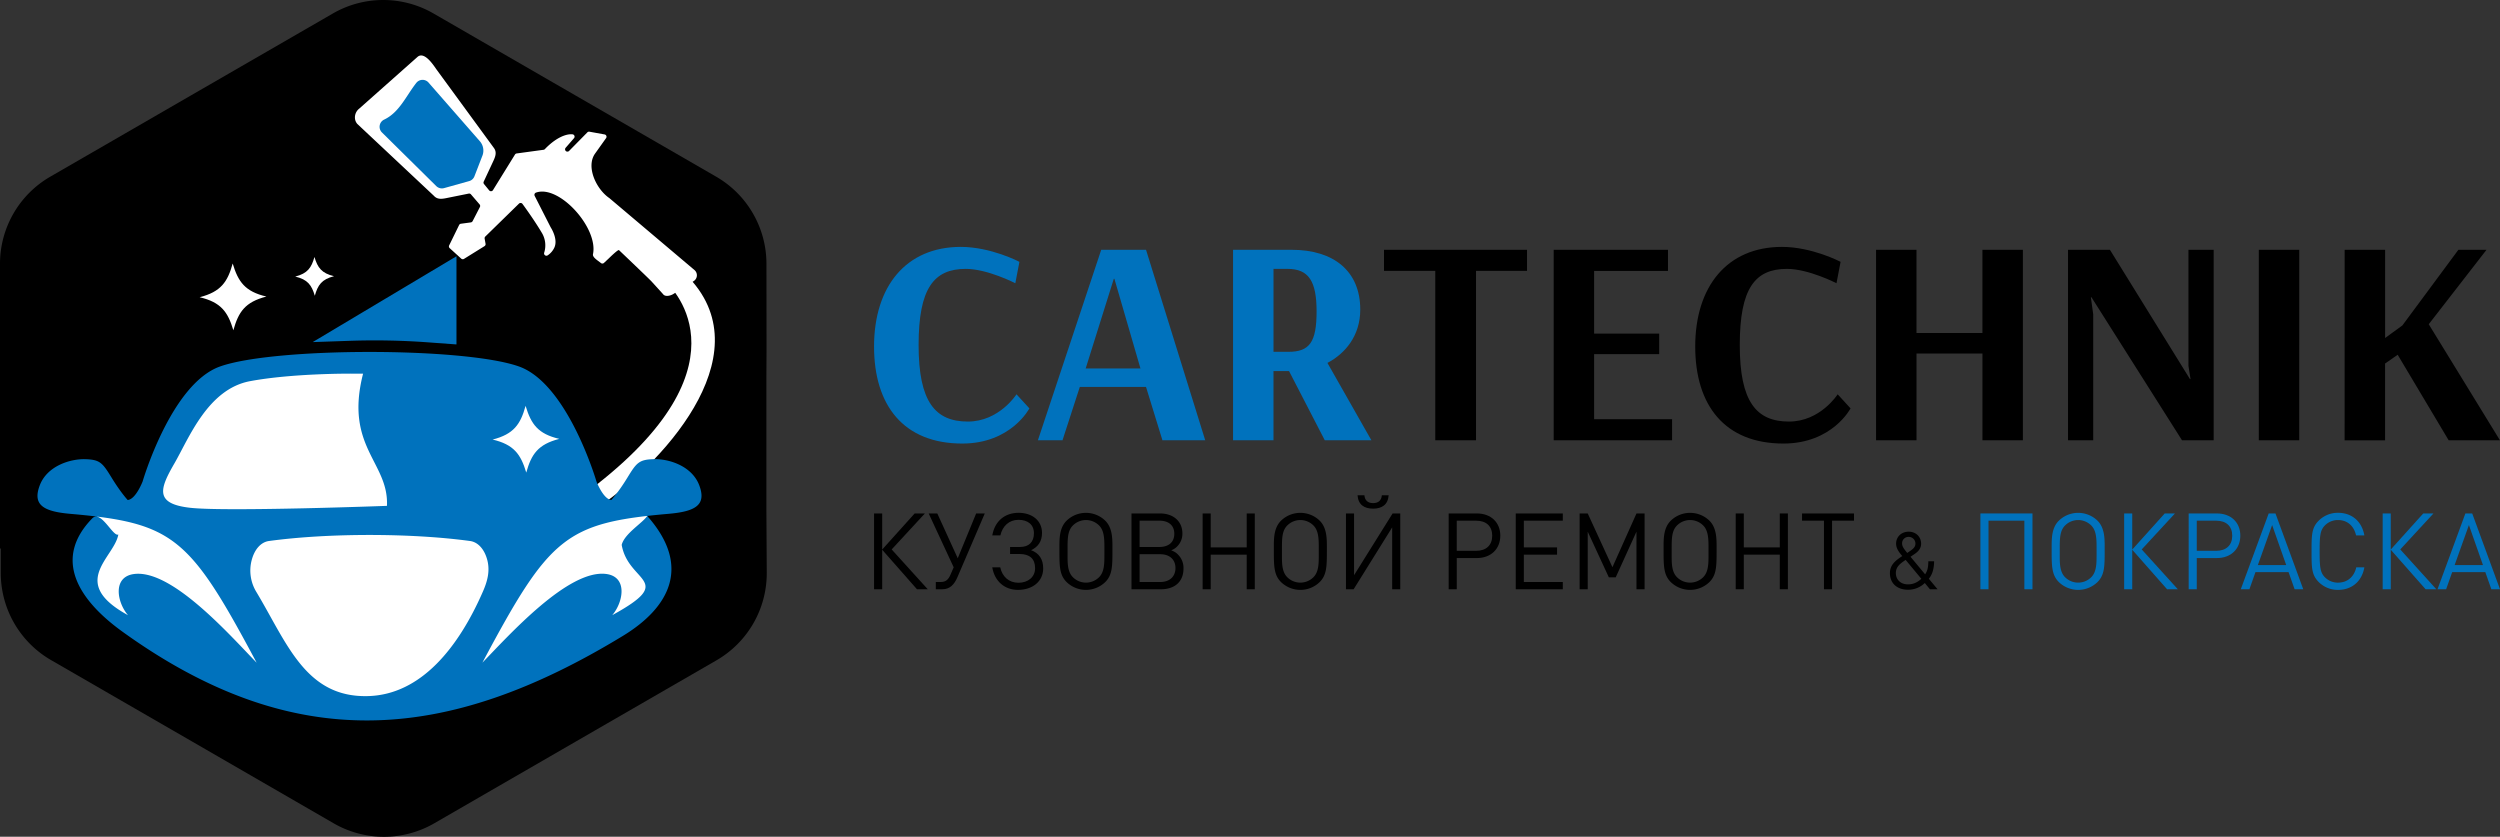 <?xml version="1.0" encoding="UTF-8"?> <svg xmlns="http://www.w3.org/2000/svg" viewBox="0 0 2250.08 753.1"><rect x="0" y="0" width="2250.08" height="753.1" fill="#333333" stroke="none"/> <defs> <style>.cls-1,.cls-2,.cls-4{fill-rule:evenodd;}.cls-2,.cls-3{fill:#fff;}.cls-4,.cls-5{fill:#0072bd;}</style> </defs> <title>Asset 7</title> <g id="Layer_2" data-name="Layer 2"> <g id="Layer_1-2" data-name="Layer 1"> <path class="cls-1" d="M689.78,459.2V338.93l.13-23.92-.08-77.67A90.56,90.56,0,0,0,644.55,159L517.33,85.55,390.17,12.13a90.59,90.59,0,0,0-90.56,0L172.44,85.55,45.28,159A90.56,90.56,0,0,0,0,237.4V493.31c.22.24.47.48.69.72V515.7A90.56,90.56,0,0,0,46,594.13l127.17,73.42L300.3,741a90.55,90.55,0,0,0,90.56,0L518,667.55l126.83-73.23a90.57,90.57,0,0,0,45.28-79Z"></path> <path class="cls-2" d="M85.75,470.37,88,461.51l28.19-1,182.7,8.34,155.42-9.24,119.34-9.24,8.4,13,5,13.22s5.43,44.67,5.43,46.21-27.07,35.94-27.07,35.94L390.75,632.61l-100.06,5.65L174.63,602.32,96.72,553.54l-23-46.2Z"></path> <path class="cls-3" d="M599.69,254.32s80.53,69.55-62.63,181.87c-.7,15.36,5.42,17.43,5.42,17.43,57.41-40.39,148.25-140.25,71.35-209.76C610.76,246,599.69,254.32,599.69,254.32Z"></path> <path class="cls-2" d="M133.42,446.62C137.11,440.85,186,345,186,345s42.45-16.18,48.9-16.18,91.35-1.15,91.35-1.15l19.38,53.14,24.91,71.62-23.07,17.33L199.85,481.28l-62.74-13.86Z"></path> <path class="cls-4" d="M326.79,336.29c-16.91,66.13,23.27,79.67,21.49,119,0,0-144,5.35-176.71,1.78S143.72,440,156.91,417.19s30.06-67,68.17-74.13,90.86-6.77,90.86-6.77m118.71,196.1c3.9-8.93,6.51-18.13,4-28.05s-8.37-16.43-15.59-17.42c-53.36-7.25-127.62-7.25-181,0-7.23,1-13.05,7.5-15.59,17.43a36.94,36.94,0,0,0,4,28c27.74,46.12,44.3,95.31,100.14,94.17C379,625.58,412.89,582.26,434.65,532.39ZM550.2,450s6.1-6.42,14.41-20,10.5-16.39,23.94-16.75,34.2,6.06,40.8,23.52-2.94,23.52-27.37,25.66c-93.07,8.15-107.48,20.72-167.82,134,24.26-25,77.34-84.18,111.39-79.84,19.54,2.5,15.56,25.31,5.49,37.07,58.37-31.93,14.45-28.76,8.5-63.27,2.53-10.12,18.57-19.47,23-26,40.74,45.92,19,83-21.8,107.86-159.17,96.94-296.29,107.4-450.58-3.76-40.2-29-62.5-65.61-27.14-101.94,7.82-8,18.74,16.93,23.48,14.52-3.63,21-45.25,43.11,8.7,72.62-10.06-11.76-14-34.57,5.5-37.07,34-4.32,86,54.84,110.28,79.84-60.34-113.28-74.75-125.85-167.82-134-24.43-2.14-34-8.2-27.37-25.66s27.37-23.87,40.8-23.52,15.63,3.21,23.94,16.75,14.41,20,14.41,20c7.33-.71,13.44-16.75,13.44-16.75S154,345.54,198,329.86c49-17.46,220.15-17.46,269.14,0,44,15.68,69.64,103.35,69.64,103.35S542.87,449.25,550.2,450Z"></path> <path class="cls-2" d="M435.64,165.67l4.63,5.67a2.1,2.1,0,0,0,3.42-.22l19.79-32a2.07,2.07,0,0,1,1.5-1l24.2-3.3a2.12,2.12,0,0,0,1.24-.63c9.58-10,18.94-13.94,24.91-13.29a2.1,2.1,0,0,1,1.29,3.47L509.11,133a2.09,2.09,0,0,0,.48,3.17h0a2.1,2.1,0,0,0,2.6-.32l16.45-16.72a2.1,2.1,0,0,1,1.86-.6L544.14,121a2.11,2.11,0,0,1,1.36,3.3l-9.91,13.92c-8.36,11.73.87,31.86,12.83,40.07l.13.1L625,243a6.2,6.2,0,0,1-.67,10l-18.05,11.47c-2.81,1.79-7.66,2.95-9.55.21l-10-11c-.72-1.06-29.62-28.56-29.62-28.56-.81-.77-8.28,6.59-9.09,7.36l-4.42,4.15a2.09,2.09,0,0,1-2.74.12c-3.06-2.44-7.74-5.19-7.15-8,4.93-23.61-30.45-62.77-51.27-55.41a2.12,2.12,0,0,0-1.2,3l14.3,28.07.1.18c.64,1,6.73,10.77,3.32,18.21a16.94,16.94,0,0,1-6,7,2.1,2.1,0,0,1-3.17-2.41,21.82,21.82,0,0,0-2.35-18.22c-5.93-10-13.95-21.21-17.19-25.63a2.1,2.1,0,0,0-3.17-.26l-30.29,29.61a2.1,2.1,0,0,0-.6,1.87l.83,4.65a2.08,2.08,0,0,1-1,2.16L417.63,233a2.11,2.11,0,0,1-2.53-.24l-10.36-9.41a2.12,2.12,0,0,1-.48-2.49l8.95-18.32a2.11,2.11,0,0,1,1.61-1.17l8.95-1.2a2.11,2.11,0,0,0,1.59-1.12l6.57-12.73a2.08,2.08,0,0,0-.27-2.33l-7.79-9.06a2.11,2.11,0,0,0-2-.69l-17.62,3.55c-5.27,1.07-10.19,2.45-13.76-1.59l-68.85-64.61c-3.56-4-2.63-10.42,1.6-13.76l52.46-46.55c6-5.35,13.92,6.56,17,11l51.92,71c3.13,4.39.69,8.88-1.59,13.76l-7.69,16.46A2.09,2.09,0,0,0,435.64,165.67Z"></path> <path class="cls-4" d="M410.84,230.64V310l-25.63-1.88a654.58,654.58,0,0,0-70.59-1.37l-33.19,1.15Z"></path> <path class="cls-2" d="M179.68,267.51c19.15-4.89,25.15-13.76,29.75-30.35,4.93,16.49,11.11,25.24,30.35,29.75-19.15,4.9-25.15,13.77-29.75,30.35-4.93-16.49-11.11-25.23-30.35-29.75"></path> <path class="cls-2" d="M443.3,395.64c19.15-4.9,25.15-13.77,29.75-30.35C478,381.78,484.16,390.52,503.4,395c-19.14,4.9-25.15,13.77-29.75,30.35-4.93-16.49-11.11-25.24-30.35-29.75"></path> <path class="cls-2" d="M265.73,248.92c11.12-2.84,14.6-8,17.28-17.62,2.86,9.58,6.44,14.65,17.62,17.28-11.12,2.84-14.61,8-17.28,17.62-2.86-9.58-6.45-14.66-17.62-17.28"></path> <path class="cls-4" d="M431.87,127.11,385.72,74.34a7.14,7.14,0,0,0-11,.24c-9.24,11.72-15.24,26.56-28.95,33.05a7.16,7.16,0,0,0-2,11.58l48.88,48.27a7.25,7.25,0,0,0,7.05,1.82h0L422.24,163A7.15,7.15,0,0,0,427,158.7l6.53-16.89c.22-.58.44-1.15.66-1.7a12.77,12.77,0,0,0-2.31-13Z"></path> <path class="cls-5" d="M869.24,242c-28.75,0-42.47,17.41-42.47,68.58s15,68.84,44.32,68.84c28.22,0,43.79-24.53,43.79-24.53l11.6,12.66s-16.35,31.66-60.4,31.66c-52.76,0-79.4-34.29-79.4-87.31,0-54.08,28.75-89.69,78.08-89.69,27.17,0,52.75,13.45,52.75,13.45l-3.69,19.26S888.76,242,869.24,242Z"></path> <path class="cls-5" d="M1031.46,224.82l53.28,171.46h-38.51l-14.77-48H971.85l-15.57,48H934.13l57-171.46Zm-29,26.11-25.33,80.72h49.33L1003,250.93Z"></path> <path class="cls-5" d="M1224.28,278.63c0,23.48-13.46,39.57-29.55,48l39.57,69.64h-41.94L1160.18,334h-14v62.26h-36.4V224.82h52.75C1200.8,224.82,1224.28,244.34,1224.28,278.63ZM1146.2,242v74.65h13.45c19,0,25.32-8.71,25.32-36.41,0-27.16-7.12-38.24-26.11-38.24Z"></path> <path d="M1374.36,243.81h-45.9V396.28H1291.8V243.81h-46.16v-19h128.72Z"></path> <path d="M1504.93,396.28H1398.36V224.82h102.87v19h-66.47v56.45h58.56v18.47h-58.56v58.55h70.17Z"></path> <path d="M1608.32,242c-28.75,0-42.47,17.41-42.47,68.58s15,68.84,44.32,68.84c28.22,0,43.79-24.53,43.79-24.53l11.6,12.66s-16.35,31.66-60.4,31.66c-52.76,0-79.4-34.29-79.4-87.31,0-54.08,28.75-89.69,78.08-89.69,27.17,0,52.75,13.45,52.75,13.45l-3.69,19.26S1627.84,242,1608.32,242Z"></path> <path d="M1820.66,396.28h-36.4V318.2h-59.35v78.08h-36.4V224.82h36.4v74.91h59.35V224.82h36.4Z"></path> <path d="M1992.38,396.28h-28.49l-81.51-128.73h-.53l2.11,15.3V396.28h-22.68V224.82H1899l72,116.33h.53l-1.85-11.87V224.82h22.69Z"></path> <path d="M2069.39,396.28H2033V224.82h36.4Z"></path> <path d="M2110.27,224.82h36.41v79.4l15.56-11.34,50.38-68.06h25.32l-52,67,64.1,104.46h-46.16l-45.9-77-11.34,7.92v69.11h-36.41Z"></path> <path d="M786.68,530.35V462.12H794V494.6l29.23-32.48h9.2l-29.9,32.39L835,530.35H825.3L794,494.79v35.56Z"></path> <path d="M861.62,519.71c-2.69,6.23-6.62,10.64-13.42,10.64h-5.94v-6.52h4.31c4.7,0,7-2.11,9-6.8l2.78-6.43-22.52-48.48h7.76L862,502.46l16.58-40.34h7.76Z"></path> <path d="M893.05,510.6h7.18c1.82,8.44,7.86,13.9,16.39,13.9s15-5,15-13.13c0-8.53-5-12.74-13.89-12.74h-8.63V492.3h8.92c8,0,12.55-4.41,12.55-12.36,0-7.76-5.46-12.08-13.9-12.08s-14.37,5.56-16.29,14h-7.28c2.2-12.84,11.31-20.32,23.67-20.32,12.17,0,21.08,7,21.08,18.11,0,7.38-3.35,12.56-9.87,15.53,7.09,2.58,10.93,8.05,10.93,16.38,0,11.89-9.78,19.36-22.71,19.36C904.45,530.92,895.25,523.45,893.05,510.6Z"></path> <path d="M1001.23,496.23c0,13.61-.19,21.37-6.42,27.6a25,25,0,0,1-34.88,0c-6.23-6.23-6.42-14-6.42-27.6V491c0-8.15.58-16.48,6.42-22.33a25,25,0,0,1,34.88,0c5.94,5.94,6.42,14.57,6.42,22.91ZM994,492.59c0-8-.29-15.14-4.79-19.65a16.67,16.67,0,0,0-23.57,0c-4.8,4.8-4.8,11.89-4.8,21.28V501c0,7.38.39,14.09,4.8,18.5a16.67,16.67,0,0,0,23.57,0c4.69-4.7,4.79-12.08,4.79-19.94Z"></path> <path d="M1044.93,530.35h-26.55V462.12h25.69c12.07,0,20.12,7.18,20.12,17.92a16,16,0,0,1-5,12.07,14,14,0,0,1-5.08,3.16c3.16,1.34,4.41,2.11,6,3.74a16.89,16.89,0,0,1,5.07,12.65C1065.24,523.25,1057.58,530.35,1044.93,530.35Zm-1.44-61.72h-17.82V492.3h17.82c8.43,0,13.42-4.41,13.42-11.88S1051.92,468.63,1043.49,468.63Zm.77,30.19h-18.59v25h18.59c8.43,0,13.7-4.89,13.7-12.55S1052.69,498.82,1044.26,498.82Z"></path> <path d="M1122.07,530.35V499.2h-32.39v31.15h-7.28V462.12h7.28v30.56h32.39V462.12h7.28v68.23Z"></path> <path d="M1194.23,496.23c0,13.61-.2,21.37-6.42,27.6a25,25,0,0,1-34.89,0c-6.22-6.23-6.42-14-6.42-27.6V491c0-8.15.58-16.48,6.42-22.33a25,25,0,0,1,34.89,0c5.94,5.94,6.42,14.57,6.42,22.91Zm-7.29-3.64c0-8-.28-15.14-4.79-19.65a16.67,16.67,0,0,0-23.57,0c-4.79,4.8-4.79,11.89-4.79,21.28V501c0,7.38.38,14.09,4.79,18.5a16.67,16.67,0,0,0,23.57,0c4.7-4.7,4.79-12.08,4.79-19.94Z"></path> <path d="M1253,530.35V474.67l-34.69,55.68h-6.9V462.12h7.28V517.7l34.69-55.58h6.9v68.23Zm-17.16-72.55c-8,0-13.41-3.54-14-12.07H1228c.38,4.69,3.16,7.09,7.85,7.09s7.48-2.4,7.86-7.09h6.13C1249.23,454.26,1243.77,457.8,1235.81,457.8Z"></path> <path d="M1329.24,502.27h-18.11v28.08h-7.28V462.12h25.39c12.65,0,21.08,8.05,21.08,20S1341.89,502.27,1329.24,502.27Zm-.67-33.64h-17.44v27.12h17.44c9.11,0,14.47-5.08,14.47-13.61S1337.68,468.63,1328.57,468.63Z"></path> <path d="M1364.22,530.35V462.12h42.35v6.51H1371.5v24.05h29.9v6.52h-29.9v24.63h35.07v6.52Z"></path> <path d="M1472.88,530.35V478.5l-18.68,41.11H1448l-19-41.11v51.85h-7.28V462.12H1429l22.24,48.39,21.65-48.39h7.29v68.23Z"></path> <path d="M1545,496.23c0,13.61-.19,21.37-6.42,27.6a25,25,0,0,1-34.88,0c-6.23-6.23-6.42-14-6.42-27.6V491c0-8.15.57-16.48,6.42-22.33a25,25,0,0,1,34.88,0c5.94,5.94,6.42,14.57,6.42,22.91Zm-7.28-3.64c0-8-.29-15.14-4.79-19.65a16.68,16.68,0,0,0-23.58,0c-4.79,4.8-4.79,11.89-4.79,21.28V501c0,7.38.38,14.09,4.79,18.5a16.68,16.68,0,0,0,23.58,0c4.69-4.7,4.79-12.08,4.79-19.94Z"></path> <path d="M1601.87,530.35V499.2h-32.4v31.15h-7.28V462.12h7.28v30.56h32.4V462.12h7.28v68.23Z"></path> <path d="M1648.92,468.63v61.72h-7.29V468.63h-19.74v-6.51h46.77v6.51Z"></path> <path d="M1737,530.35l-4.61-5.63a21.46,21.46,0,0,1-15.16,6.06c-10,0-16.24-6-16.24-14.94,0-7.72,5.49-11.62,11.12-15.37-2.53-3-5.56-6.57-5.56-11.18,0-6.14,4.76-10.76,11.33-10.76s11.19,4.69,11.19,10.83c0,4.11-2.46,6.92-5.71,9.16,0,0-2.59,1.73-3.82,2.6l13.13,15.8c2.1-3.17,2.82-6,2.89-11.76h5.2c-.08,6.5-1.45,11.76-4.77,15.73l7.87,9.46Zm-21.86-26.42c-4.4,3-8.81,5.92-8.81,11.77,0,6.13,4.48,10.24,10.83,10.24,3.82,0,7.72-1,12.12-5Zm2.74-20.71a5.7,5.7,0,0,0-5.92,6c0,2.38,1.23,4.33,4.62,8.45.87-.58,2.74-1.88,2.74-1.88,2.39-1.66,4.62-3.46,4.62-6.42A6,6,0,0,0,1717.83,483.22Z"></path> <path class="cls-5" d="M1822,530.35V468.63h-32.29v61.72h-7.28V462.12h46.86v68.23Z"></path> <path class="cls-5" d="M1894.28,496.23c0,13.61-.19,21.37-6.42,27.6a25,25,0,0,1-34.88,0c-6.23-6.23-6.42-14-6.42-27.6V491c0-8.15.57-16.48,6.42-22.33a25,25,0,0,1,34.88,0c5.94,5.94,6.42,14.57,6.42,22.91Zm-7.29-3.64c0-8-.28-15.14-4.79-19.65a16.67,16.67,0,0,0-23.57,0c-4.79,4.8-4.79,11.89-4.79,21.28V501c0,7.38.38,14.09,4.79,18.5a16.67,16.67,0,0,0,23.57,0c4.7-4.7,4.79-12.08,4.79-19.94Z"></path> <path class="cls-5" d="M1911.81,530.35V462.12h7.28V494.6l29.23-32.48h9.2l-29.9,32.39,32.49,35.84h-9.68l-31.34-35.56v35.56Z"></path> <path class="cls-5" d="M1995.28,502.27h-18.12v28.08h-7.28V462.12h25.4c12.65,0,21.08,8.05,21.08,20S2007.93,502.27,1995.28,502.27Zm-.68-33.64h-17.44v27.12h17.44c9.11,0,14.48-5.08,14.48-13.61S2003.71,468.63,1994.6,468.63Z"></path> <path class="cls-5" d="M2065.23,530.35l-5.46-15.43H2030l-5.46,15.43h-7.76l25.11-68.23H2048l25,68.23ZM2045,472.56l-12.84,36h25.49Z"></path> <path class="cls-5" d="M2104.33,530.92a24.3,24.3,0,0,1-17.44-7.09c-6.42-6.42-6.42-13.13-6.42-27.6s0-21.18,6.42-27.6a24.3,24.3,0,0,1,17.44-7.09c12.26,0,21.37,7.48,23.67,20.32h-7.48c-1.82-8.34-7.67-13.8-16.19-13.8a16.4,16.4,0,0,0-11.79,4.79c-4.31,4.41-4.79,9.1-4.79,23.38s.48,19,4.79,23.38a16.4,16.4,0,0,0,11.79,4.79c8.52,0,14.56-5.46,16.38-13.8H2128C2125.79,523.45,2116.5,530.92,2104.33,530.92Z"></path> <path class="cls-5" d="M2144.48,530.35V462.12h7.28V494.6L2181,462.12h9.2l-29.9,32.39,32.48,35.84h-9.67l-31.34-35.56v35.56Z"></path> <path class="cls-5" d="M2242.31,530.35l-5.46-15.43h-29.8l-5.46,15.43h-7.76l25.1-68.23h6.14l25,68.23Zm-20.21-57.79-12.85,36h25.49Z"></path> </g> </g> </svg> 